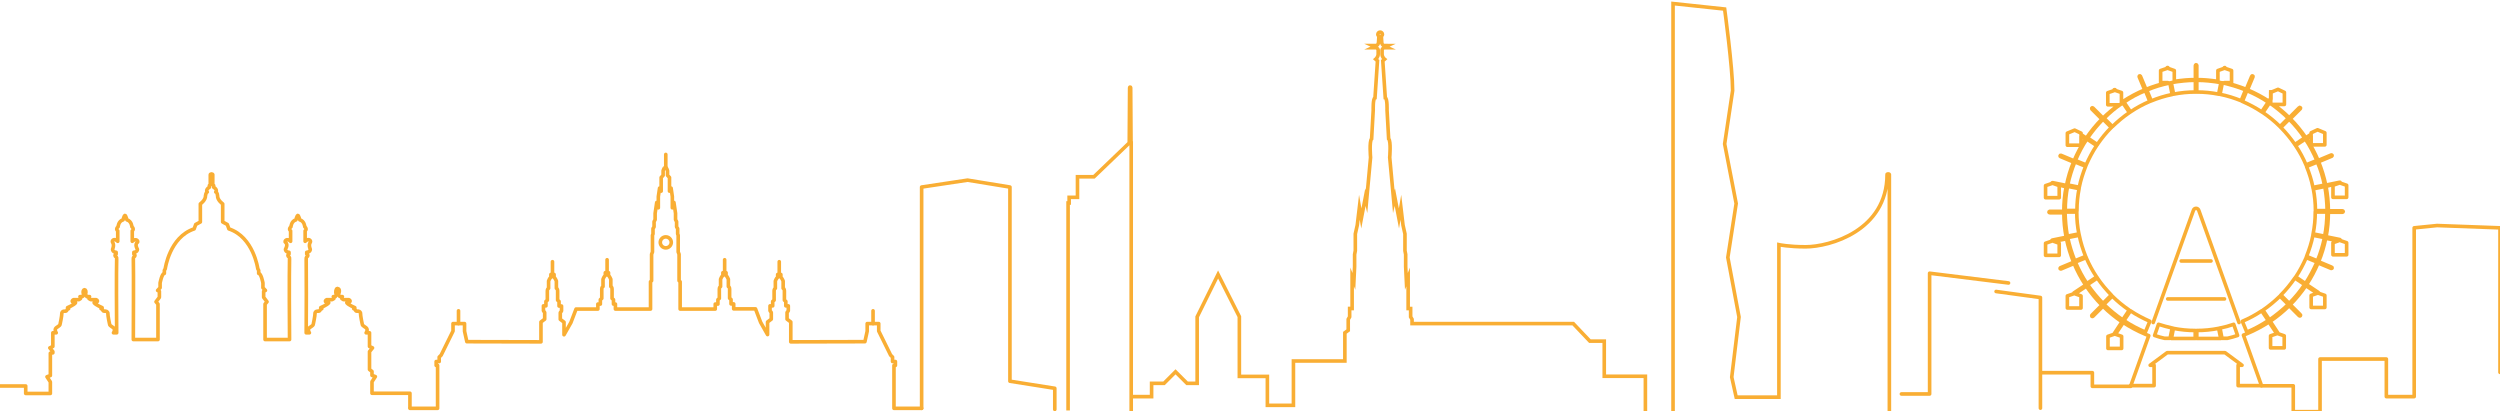 <?xml version="1.0" encoding="utf-8"?>
<!-- Generator: Adobe Illustrator 26.0.2, SVG Export Plug-In . SVG Version: 6.00 Build 0)  -->
<svg version="1.1" id="Ebene_1" xmlns="http://www.w3.org/2000/svg" xmlns:xlink="http://www.w3.org/1999/xlink" x="0px" y="0px"
	 viewBox="0 0 1410 232" style="enable-background:new 0 0 1410 232;" xml:space="preserve">
<style type="text/css">
	.st0{fill:none;stroke:#F9AE34;stroke-width:2.039;stroke-linecap:round;stroke-linejoin:round;stroke-miterlimit:10;}
	.st1{fill:none;stroke:#F9AE34;stroke-width:2.039;stroke-miterlimit:10;}
	.st2{fill:none;stroke:#F9AE34;stroke-width:2.039;stroke-linecap:square;stroke-miterlimit:10;}
</style>
<path class="st0" d="M231.2,229.7v-7.9h-21.4v-6.5l1.9-2.9l-1.9-0.7v-2.2l-1.4-1.1v-10.1l1.7-2.1l-1.7-0.8v-6.3v-1.4h-1.9
	c0,0,0.9-1.2,0.4-2.3c-0.5-1-2.6-1.5-2.6-2.6c0,0-1-4.5-1-6.4c0,0-0.5-0.9-1.1-0.9h-1c-0.7,0-1-1.1-1-1.1l-0.7-0.3l0.6-0.6
	c0,0-3.6-1.5-4.5-2.7c0,0,0,0,0-0.1h1c0,0,1.9-0.9,0.1-1.7h-3l-0.6-0.4l-0.3-0.2V168l0.3-0.7h-1.1c0,0-1.4-0.3-0.9-1.8
	c0.7-2,0-2.7-0.8-2.8c-0.8,0-1.2,2-0.7,3.1c0.1,0.1,0,0.5,0,0.5l-0.5,1h-1.1l0.3,0.7v0.4l-1,0.6h-3c-1.8,0.9,0.1,1.7,0.1,1.7h1
	c0,0,0,0,0,0.1c-0.9,1.2-4.5,2.7-4.5,2.7l0.6,0.6l-0.7,0.3c0,0-0.4,1.1-1,1.1h-1c-0.7,0-1.1,0.9-1.1,0.9c0,1.9-1,6.4-1,6.4
	c0,1.1-2.1,1.6-2.6,2.6c-0.5,1,0.4,2.3,0.4,2.3h-1.8c0.1-11.3,0.1-33.7,0-41.9c0,0-0.1-0.7,0.7-1.2c0,0,0.7-0.7-0.4-1.3v-1
	c0,0,2-0.1,2-1.7c0,0-1.1-2.4,0-3.9c0.6-0.8-0.8-2.7-2.9-0.6v-5.9c0,0,1.3-0.9-0.2-2.3c0,0-0.2-3.2-2.8-3.9c0,0-0.7-2.5-1.1-2.5
	c-0.5,0-1.1,2.5-1.1,2.5c-2.6,0.7-2.8,3.9-2.8,3.9c-1.6,1.4-0.2,2.3-0.2,2.3v5.9c-2.1-2.1-3.7,0-2.9,0.6c1.7,1.2,0,3.9,0,3.9
	c0,1.6,2,1.7,2,1.7v1c-1.1,0.6-0.4,1.3-0.4,1.3c0.9,0.5,0.7,1.2,0.7,1.2c-0.2,9.3-0.1,36.7,0,45.7h-13.8v-20l1.1-1.3l-1.9-2.5v-3.4
	l1-0.5l-1.4-1.5v-2.7c0,0-1-5.4-2.4-5.4v-1.7l-0.5-0.9c0,0-2.4-17.9-16.3-22.5l-0.9-2.5l-2.6-1.4v-10.2c0,0-3-2.1-2.9-4.6
	c0,0-0.1-1.9-1-2.1c0,0,1.2-1.2-1.2-2.7v-1l-0.5-0.4l0-5.7c0-0.2-0.4-0.4-0.7-0.4c-0.2,0-0.7,0.2-0.7,0.4v5.7l-0.5,0.4v1
	c-2.4,1.5-1.2,2.7-1.2,2.7c-0.8,0.2-1,2.1-1,2.1c0.1,2.5-2.9,4.6-2.9,4.6v10.2l-2.6,1.4l-0.9,2.5c-13.9,4.6-16.3,22.5-16.3,22.5
	l-0.5,0.9v1.7c-1.4,0-2.4,5.4-2.4,5.4v2.7l-1.4,1.5l1,0.5v3.4l-1.9,2.5l1.1,1.3v20H75.2c0-9,0.2-36.5,0-45.7c0,0-0.1-0.7,0.7-1.2
	c0,0,0.7-0.7-0.4-1.3v-1c0,0,2-0.1,2-1.7c0,0-1.7-2.7,0-3.9c0.8-0.5-0.8-2.7-2.9-0.6v-5.9c0,0,1.3-0.9-0.2-2.3c0,0-0.2-3.2-2.8-3.9
	c0,0-0.7-2.5-1.1-2.5c-0.5,0-1.1,2.5-1.1,2.5c-2.6,0.7-2.8,3.9-2.8,3.9c-1.6,1.4-0.2,2.3-0.2,2.3v5.9c-2.1-2.1-3.5-0.2-2.9,0.6
	c1.1,1.5,0,3.9,0,3.9c0,1.6,2,1.7,2,1.7v1c-1.1,0.6-0.4,1.3-0.4,1.3c0.9,0.5,0.7,1.2,0.7,1.2c-0.2,8.2-0.1,30.5,0,41.9h-1.8
	c0,0,0.9-1.2,0.4-2.3c-0.5-1-2.6-1.5-2.6-2.6c0,0-1-4.5-1-6.4c0,0-0.5-0.9-1.1-0.9h-1c-0.7,0-1-1.1-1-1.1l-0.7-0.3l0.6-0.6
	c0,0-3.6-1.5-4.5-2.7c0,0,0,0,0-0.1h1c0,0,1.9-0.9,0.1-1.7h-3l-1-0.6V168l0.3-0.7H49c0,0-0.8-1.1-0.7-1.5c0.9-3.2-2.1-3.2-1.3-0.1
	c0.4,1.5-0.8,1.6-0.8,1.6h-1.1l0.3,0.7v0.4l-0.3,0.2l-0.6,0.4h-3c-1.8,0.9,0.1,1.7,0.1,1.7h1c0,0,0,0,0,0.1
	c-0.9,1.2-4.5,2.7-4.5,2.7l0.6,0.6l-0.7,0.3c0,0-0.4,1.1-1,1.1h-1c-0.7,0-1.1,0.9-1.1,0.9c0,1.9-1,6.4-1,6.4c0,1.1-2.1,1.6-2.6,2.6
	c-0.5,1,0.4,2.3,0.4,2.3h-1.9v1.4v6.3l-1.7,0.8l1.7,2.1v0.7l-1.4,0.2v10.4v2.2l-1.9,0.7l1.9,2.9v6.5H14.5v-4.2H0"/>
<polyline class="st0" points="519.8,230.3 519.8,105.5 545.7,101.6 569.6,105.5 569.6,215 594.9,219 594.9,230.9 "/>
<polyline class="st0" points="1132.8,159.6 1088.3,154.1 1088.3,222.2 1072.4,222.2 "/>
<path class="st0" d="M1410,210v-81.5l-35.5-1.3l-12.9,1.3v95.2l-15.7,0v-21.2h-37.4v29.7h-15.1v-14.6h-17.9c0,0,0-0.1,0-0.1
	l-10.2-28.5c0.5-0.2,1-0.4,1.5-0.6l0.7-0.3c4.3-1.8,8.4-4,12.2-6.5l4.4,6.6l-3.5,1.2v6.8h7.7v-6.8l-3.5-1.2c0-0.1,0-0.2,0-0.3
	l-4.4-6.7c3.8-2.6,7.4-5.5,10.7-8.8l5.7,5.7c0.1,0.1,0.2,0.1,0.3,0.1c0.1,0,0.2,0,0.3-0.1c0.2-0.2,0.2-0.4,0-0.6l-5.7-5.7
	c3.3-3.3,6.2-6.9,8.8-10.7l6.4,4.3l-3.4,1.2v6.8h7.7v-6.8l-3.5-1.2c0.1-0.2,0-0.4-0.2-0.5l-6.6-4.4c2.5-3.8,4.7-7.9,6.5-12.2
	l7.4,3.1c0,0,0.1,0,0.1,0c0.2,0,0.3-0.1,0.4-0.2c0.1-0.2,0-0.4-0.2-0.5l-7.4-3.1c1.8-4.3,3.1-8.7,4-13.2l7.2,1.4l-3.1,1.1v6.8h7.7
	v-6.8l-3.5-1.2c0,0,0,0,0-0.1c0-0.2-0.1-0.4-0.3-0.5l-7.8-1.6c0.9-4.5,1.3-9.1,1.3-13.8h8c0.2,0,0.4-0.2,0.4-0.4
	c0-0.2-0.2-0.4-0.4-0.4h-8c0-4.7-0.5-9.3-1.3-13.8l7.9-2l-4,1.4v6.8h7.7v-6.8l-3.5-1.2c0-0.1,0-0.1,0-0.2c0-0.2-0.2-0.4-0.5-0.3
	l-7.8,1.6c-0.9-4.5-2.3-8.9-4-13.2l7.4-3.1c0.2-0.1,0.3-0.3,0.2-0.5c-0.1-0.2-0.3-0.3-0.5-0.2l-7.4,3.1c-1.8-4.3-4-8.4-6.5-12.2
	l2.6-1.7v5.1h7.7v-6.8l-4.1-1.7l-3.6,1.7v0.8l-3,2c-2.6-3.8-5.5-7.4-8.8-10.7l5.7-5.7c0.2-0.2,0.2-0.4,0-0.6c-0.2-0.2-0.4-0.2-0.6,0
	l-5.7,5.7c-2.8-2.8-5.8-5.3-8.9-7.5h6.2v-6.8l-3.6-1.7l-4.1,1.7v3.7l-0.9,1.4c-3.8-2.5-7.9-4.7-12.2-6.5l3.1-7.4
	c0.1-0.2,0-0.4-0.2-0.5c-0.2-0.1-0.4,0-0.5,0.2l-3.1,7.4c-4-1.6-8.1-2.9-12.3-3.8h4v-6.8l-3.5-1.2l0,0c0-0.2-0.1-0.4-0.3-0.5
	c-0.2,0-0.4,0.1-0.5,0.3l0,0.2l-3.4,1.2v6.1c-3.9-0.6-7.9-1-11.9-1v-8c0-0.2-0.2-0.4-0.4-0.4c-0.2,0-0.4,0.2-0.4,0.4v8
	c-4,0-8,0.4-11.9,1v-6.1l-3.4-1.2l0-0.2c0-0.2-0.3-0.4-0.5-0.3c-0.2,0-0.4,0.3-0.3,0.5l0,0l-3.5,1.2v6.8h4
	c-4.2,0.9-8.3,2.2-12.3,3.8l-3.1-7.4c-0.1-0.2-0.3-0.3-0.5-0.2c-0.2,0.1-0.3,0.3-0.2,0.5l3.1,7.4c-4.3,1.8-8.4,4-12.2,6.5l-0.9,0.7
	v-5.7l-3.2-1.1l-0.3-0.4c-0.1-0.2-0.4-0.2-0.6-0.1c-0.1,0.1-0.2,0.3-0.1,0.5l-3.5,1.2v6.8h6.2c-3.1,2.3-6.1,4.8-8.9,7.5l-5.7-5.7
	c-0.2-0.2-0.4-0.2-0.6,0c-0.1,0.1-0.1,0.4,0,0.6l5.7,5.7c-3.3,3.3-6.2,6.9-8.8,10.7l-3-2v-0.8l-3.6-1.7l-4.1,1.7v6.8h7.7v-5.1
	l2.6,1.7c-2.5,3.8-4.7,7.9-6.5,12.2l-7.4-3.1c-0.2-0.1-0.4,0-0.5,0.2c-0.1,0.2,0,0.4,0.2,0.5l7.4,3.1c-1.8,4.3-3.1,8.7-4,13.2
	l-7.8-1.6c-0.2,0-0.4,0.1-0.5,0.3c0,0.1,0,0.1,0,0.2l-3.5,1.2v6.8h7.7v-6.8l-3.6-1.3l7.5,2c-0.9,4.5-1.3,9.1-1.3,13.8h-8
	c-0.2,0-0.4,0.2-0.4,0.4c0,0.2,0.2,0.4,0.4,0.4h8c0,4.7,0.5,9.3,1.3,13.8l-7.8,1.6c-0.2,0-0.4,0.3-0.3,0.5c0,0,0,0,0,0.1l-3.5,1.2
	v6.8h7.7v-6.8l-3.1-1.1l7.2-1.4c0.9,4.5,2.3,8.9,4,13.2l-7.4,3.1c-0.2,0.1-0.3,0.3-0.2,0.5c0.1,0.2,0.2,0.2,0.4,0.2c0,0,0.1,0,0.1,0
	l7.4-3.1c1.8,4.3,4,8.4,6.5,12.2l-6.6,4.4c-0.2,0.1-0.2,0.3-0.2,0.5l-3.5,1.2v6.8h7.7v-6.8l-3.4-1.2l6.4-4.3
	c2.6,3.8,5.5,7.4,8.8,10.7l-5.7,5.7c-0.1,0.2-0.1,0.4,0,0.6c0.1,0.1,0.2,0.1,0.3,0.1c0.1,0,0.2,0,0.3-0.1l5.7-5.7
	c3.3,3.3,6.9,6.2,10.7,8.8l-4.4,6.7c-0.1,0.1-0.1,0.2,0,0.3l-3.5,1.2v6.8h7.7v-6.8l-3.5-1.2l4.4-6.6c3.9,2.5,7.9,4.7,12.2,6.5
	l0.7,0.3c0.5,0.2,1,0.4,1.5,0.6l-10.2,28.5c0,0,0,0.1,0,0.1h-21.6v-7.7h-28.7"/>
<polyline class="st0" points="1125.8,164.4 1150.8,167.8 1150.8,230.2 "/>
<path class="st0" d="M519.8,230.3h-15.6v-24.2h0.8v-2.2h-1.6v-2.5l-1.1-1.1l-6.7-13.6v-4.2h-6.5v4.3l-1.3,5.9l-41.8,0.1v-11.2
	l-2.1-1.6v-3.8l0.7-0.9v-2.8h-1.4V170l-0.8-0.7V164c0,0,0-1.2-0.7-1.4v-4.1c0,0-0.7-1.7-1.3-2.1v-1.6h-1.3h-0.5v1.6
	c-0.7,0.4-1.3,2.1-1.3,2.1v4.1c-0.7,0.3-0.7,1.4-0.7,1.4v5.3l-0.8,0.7v2.5h-1.5v2.8l0.7,0.9v3.8l-2.1,1.6v7.1l-3.9-6.9l-2.9-7.6
	h-12.3v-2.8h-1.5v-2.5l-0.8-0.7V163c0,0,0-1.2-0.7-1.4v-4.1c0,0-0.7-1.7-1.3-2.1v-1.6h-1.8v1.6c-0.7,0.4-1.3,2.1-1.3,2.1v4.1
	c-0.7,0.3-0.7,1.4-0.7,1.4v5.3l-0.8,0.7v2.5h-1.5v2.8h-19.8v-15.4l-0.6-0.6v-14.9l-0.5-1.3v-9.4l-0.3-0.8v-3l-0.6-0.9v-3l-0.6-1.1
	v-3.6l-0.9-6.1l-0.9,3v-6.3l-0.7-4.8l-0.9,1.7v-7.7l-1.1-1.2v-2.6c0,0-0.4-1.3-0.9-1.8c0-0.1-0.7-0.1-0.7,0
	c-0.5,0.5-0.9,1.8-0.9,1.8v2.6l-1.1,1.2v7.7l-0.9-1.7l-0.7,4.8v6.3l-0.9-3l-0.9,6.1v3.6l-0.6,1.1v3l-0.6,0.9v3l-0.3,0.8v9.4
	l-0.5,1.3v14.9l-0.6,0.6v15.4h-19.8v-2.8H346v-2.5l-0.8-0.7V163c0,0,0-1.2-0.7-1.4v-4.1c0,0-0.7-1.7-1.3-2.1v-1.6h-1.8v1.6
	c-0.7,0.4-1.3,2.1-1.3,2.1v4.1c-0.7,0.3-0.7,1.4-0.7,1.4v5.3l-0.8,0.7v2.5h-1.4v2.8h-12.3l-2.9,7.6l-3.9,6.9v-7.1l-2.1-1.6v-3.8
	l0.7-0.9v-2.8h-1.4V170l-0.8-0.7V164c0,0,0-1.2-0.7-1.4v-4.1c0,0-0.7-1.7-1.3-2.1v-1.6h-1.8v1.6c-0.7,0.4-1.3,2.1-1.3,2.1v4.1
	c-0.7,0.3-0.7,1.4-0.7,1.4v5.3l-0.8,0.7v2.5h-1.4v2.8l0.7,0.9v3.8l-2.1,1.6v11.2l-41.8-0.1l-1.3-5.9v-4.3h-6.5v4.2l-6.7,13.6
	l-1.1,1.1v2.5H246v2.2h0.8v24.2h-15.6"/>
<path class="st0" d="M375.5,139.8c-1.7,0-3.1-1.4-3.1-3.1c0-1.7,1.4-3.1,3.1-3.1c1.7,0,3.1,1.4,3.1,3.1
	C378.6,138.4,377.2,139.8,375.5,139.8z"/>
<path class="st0" d="M1311,104.4l-6.5,1.3c-0.8-4.1-2.1-8.1-3.6-11.8l6.1-2.5C1308.8,95.5,1310.1,99.9,1311,104.4z"/>
<path class="st0" d="M1306.7,90.5l-6.1,2.5c-1.6-3.8-3.6-7.5-5.9-10.9l5.5-3.7C1302.8,82.2,1304.9,86.3,1306.7,90.5z"/>
<path class="st0" d="M1299.8,77.8l-5.5,3.7c-2.3-3.4-5-6.6-7.9-9.6l4.7-4.7C1294.4,70.5,1297.3,74,1299.8,77.8z"/>
<path class="st0" d="M1280,58c0.2,0.2,0.5,0.3,0.7,0.5v0.1h0.2c3.4,2.4,6.7,5.1,9.7,8.1l-4.7,4.7c-2.9-2.9-6.1-5.5-9.6-7.9L1280,58z
	"/>
<path class="st0" d="M1267.2,51.1c4.2,1.8,8.3,3.9,12.1,6.5l-3.7,5.5c-3.4-2.3-7.1-4.2-10.9-5.9L1267.2,51.1z"/>
<path class="st0" d="M1266.5,50.7l-2.5,6.1c-3.8-1.5-7.8-2.8-11.9-3.6l1.3-6.5C1257.9,47.7,1262.3,49,1266.5,50.7z"/>
<path class="st0" d="M1239,45.3c4.6,0,9.2,0.5,13.6,1.3l-1.3,6.5c-4-0.8-8.1-1.2-12.3-1.2V45.3z"/>
<path class="st0" d="M1262.8,181.9l-22.7-63.3c-0.2-0.6-0.8-1.1-1.5-1.1c-0.7,0-1.3,0.4-1.5,1.1l-22.7,63.3"/>
<path class="st0" d="M1252.1,185c2.6-0.5,5.2-1.2,7.7-2.1l2.2,6.3c-1.9,0.6-3.8,1.2-5.7,1.6h-3.1L1252.1,185z"/>
<path class="st0" d="M1252.5,190.9H1239v-4.5c4.2,0,8.3-0.4,12.3-1.2L1252.5,190.9z"/>
<line class="st0" x1="1254.6" y1="168.6" x2="1222.6" y2="168.6"/>
<line class="st0" x1="1247" y1="147.2" x2="1230.2" y2="147.2"/>
<path class="st0" d="M1215.2,189.2l2.2-6.3c2.5,0.8,5,1.5,7.7,2.1l-1.2,5.8h-3.1C1219,190.4,1217.1,189.9,1215.2,189.2z"/>
<path class="st0" d="M1238.2,45.3v6.6c-4.2,0-8.3,0.4-12.3,1.2l-1.3-6.5C1229,45.8,1233.6,45.3,1238.2,45.3z"/>
<path class="st0" d="M1223.8,46.8l1.3,6.5c-4.1,0.8-8.1,2.1-11.8,3.6l-2.5-6.1C1215,49,1219.3,47.7,1223.8,46.8z"/>
<path class="st0" d="M1210,51.1l2.5,6.1c-3.8,1.6-7.5,3.6-10.9,5.9l-3.7-5.5C1201.7,55,1205.7,52.8,1210,51.1z"/>
<path class="st0" d="M1196.4,58.6h0.2v-0.1c0.2-0.2,0.5-0.3,0.7-0.5l3.7,5.5c-3.4,2.3-6.6,5-9.6,7.9l-4.7-4.7
	C1189.7,63.7,1192.9,60.9,1196.4,58.6z"/>
<path class="st0" d="M1186.1,67.2l4.7,4.7c-2.9,2.9-5.5,6.1-7.9,9.6l-5.5-3.7C1180,74,1182.9,70.5,1186.1,67.2z"/>
<path class="st0" d="M1177,78.4l5.5,3.7c-2.3,3.4-4.2,7.1-5.9,10.9l-6.1-2.5C1172.3,86.3,1174.4,82.2,1177,78.4z"/>
<path class="st0" d="M1170.2,91.3l6.1,2.5c-1.5,3.8-2.8,7.8-3.6,11.8l-6.5-1.3C1167.1,99.9,1168.5,95.5,1170.2,91.3z"/>
<path class="st0" d="M1166.1,105.1l6.5,1.3c-0.8,4-1.2,8.1-1.2,12.3h-6.6C1164.8,114.2,1165.2,109.6,1166.1,105.1z"/>
<path class="st0" d="M1164.7,119.6h6.6c0,4.2,0.4,8.3,1.2,12.3l-6.5,1.3C1165.2,128.7,1164.8,124.2,1164.7,119.6z"/>
<path class="st0" d="M1166.2,134l6.5-1.3c0.8,4.1,2.1,8.1,3.6,11.9l-6.1,2.5C1168.5,142.8,1167.1,138.4,1166.2,134z"/>
<path class="st0" d="M1170.5,147.8l6.1-2.5c1.6,3.8,3.6,7.5,5.9,10.9l-5.5,3.7C1174.4,156.1,1172.3,152,1170.5,147.8z"/>
<path class="st0" d="M1177.4,160.5l5.5-3.7c2.3,3.4,5,6.6,7.9,9.6l-4.7,4.7C1182.9,167.8,1180,164.3,1177.4,160.5z"/>
<path class="st0" d="M1197.2,180.4c-3.8-2.6-7.3-5.5-10.6-8.7l4.7-4.7c2.9,2.9,6.1,5.5,9.6,7.9L1197.2,180.4z"/>
<path class="st0" d="M1210,187.3c-4.2-1.8-8.3-3.9-12.1-6.5l3.7-5.5c3.4,2.3,7.1,4.2,10.9,5.9L1210,187.3z"/>
<polyline class="st0" points="1275.5,217.5 1262.3,217.5 1262.3,206 1264.5,206 1254.9,198.9 1222.3,198.9 1212.7,206 1214.9,206 
	1214.9,217.5 1201.7,217.5 "/>
<path class="st0" d="M1238.2,190.9h-13.5l1.1-5.7c4,0.8,8.1,1.2,12.3,1.2V190.9z"/>
<path class="st0" d="M1267.2,187.3l-2.5-6.1c3.8-1.6,7.5-3.6,10.9-5.9l3.7,5.5C1275.5,183.3,1271.5,185.5,1267.2,187.3z"/>
<path class="st0" d="M1280,180.4l-3.7-5.5c3.4-2.3,6.6-5,9.6-7.9l4.7,4.7C1287.3,174.9,1283.7,177.8,1280,180.4z"/>
<path class="st0" d="M1291.1,171.1l-4.7-4.7c2.9-2.9,5.5-6.1,7.9-9.6l5.5,3.7C1297.3,164.3,1294.4,167.8,1291.1,171.1z"/>
<path class="st0" d="M1300.3,159.9l-5.5-3.7c2.3-3.4,4.2-7.1,5.9-10.9l6.1,2.5C1304.9,152,1302.8,156.1,1300.3,159.9z"/>
<path class="st0" d="M1307,147.1l-6.1-2.5c1.5-3.8,2.8-7.8,3.6-11.9l6.5,1.3C1310.1,138.4,1308.8,142.8,1307,147.1z"/>
<path class="st0" d="M1311.1,133.2l-6.5-1.3c0.8-4,1.2-8.1,1.2-12.3h6.6C1312.4,124.2,1312,128.7,1311.1,133.2z"/>
<path class="st0" d="M1312.5,118.8h-6.6c0-4.2-0.4-8.3-1.2-12.3l6.5-1.3C1312,109.6,1312.4,114.2,1312.5,118.8z"/>
<line class="st0" x1="375.5" y1="94.3" x2="375.5" y2="87.1"/>
<line class="st0" x1="408.7" y1="153.7" x2="408.7" y2="146.5"/>
<line class="st0" x1="439.5" y1="154.8" x2="439.5" y2="147.6"/>
<line class="st0" x1="342.4" y1="153.7" x2="342.4" y2="146.5"/>
<line class="st0" x1="311.6" y1="154.8" x2="311.6" y2="147.6"/>
<line class="st0" x1="258.6" y1="182.5" x2="258.6" y2="175.3"/>
<line class="st0" x1="492.4" y1="182.5" x2="492.4" y2="175.3"/>
<path class="st1" d="M638,232.1l0-151.4h-0.1l-0.2-31.3c0-0.1-0.1-0.3-0.3-0.3c-0.1,0-0.3,0.1-0.3,0.3l-0.2,31.3h-0.1l-19.8,19h-9.3
	v11.6H603v3.2h-0.6v117"/>
<path class="st1" d="M1065.6,233.8V98.5v-0.1c0-0.1-0.1-0.3-0.7-0.3c-0.7,0-0.6,0.3-0.6,0.3c0,31.8-32.5,40.8-45.9,40.8
	c-9.6,0-15.1-1.2-15.1-1.2v86h-24.1l-2.5-11.3l4.1-33.9l-6.3-33.6l4.7-30.4l-6.5-33.6l4.5-30.1c0-12.8-4.5-46-4.5-46l-29.1-3.1
	v231.7h-15.6v-21.5h-23.2v-19.8h-8.1l-9.4-9.9h-90.9v-2.4l-0.8-1.4v-4.7h-1.4v-3.2v-2.9v-11.7l-1,2.5l-0.4-8.3v-6.9l-0.4-2.1v-9.5
	l-1.1-4.9l-1.2-10.1l-1.1,6.3l-2.3-12l-0.6,2.6l-2.3-25c0,0,0.8-9.2-0.6-10.5l-0.9-16.2c0,0,0.2-6.6-1-6.9l-1.4-20.9l1-0.9
	c0,0-1.4-1.1-1.4-2.9c0-1.7,0-2.3,0-2.3s0.2-1.3,1.4-1.3c1.3,0,1.7,0,1.7,0s-1.3-0.6,0-1.2H781c0,0-1.6,0.2-1.7-1.9
	c-0.1-1.2-0.1-2.5-0.2-3.4c0.3-0.2,0.6-0.6,0.6-1c0-0.7-0.6-1.3-1.3-1.3c-0.7,0-1.3,0.6-1.3,1.3c0,0.4,0.3,0.8,0.6,1
	c0,0.9-0.1,2.1-0.2,3.4c-0.2,2.1-1.7,1.9-1.7,1.9h-1.7c1.3,0.6,0,1.2,0,1.2s0.4,0,1.7,0c1.3,0,1.5,1.3,1.5,1.3s0,0.6,0,2.3
	c0,1.7-1.4,2.9-1.4,2.9l1,0.9l-1.4,20.9c-1.2,0.3-1,6.9-1,6.9l-0.9,16.2c-1.4,1.3-0.6,10.5-0.6,10.5l-2.3,25l-0.6-2.6l-2.3,12
	l-1.1-6.3l-1.2,10.1l-1.1,4.9v9.5l-0.4,2.1v6.9l-0.4,8.3l-1-2.5v11.7v2.9v3.2h-1.4v4.7l-0.8,1.4v6.2l-1.9,1.4v15.9h-29v25h-14.7
	v-16.3h-15.8v-33.7L687,154.8l-11.8,23.9v37.5h-5.7l-6.5-6.5l-6.5,6.5h-7v7.5h-11.8"/>
<path class="st1" d="M974.5,140.5"/>
<polyline class="st2" points="1280.7,51.8 1280.7,57.4 1279.8,56.8 "/>
</svg>
